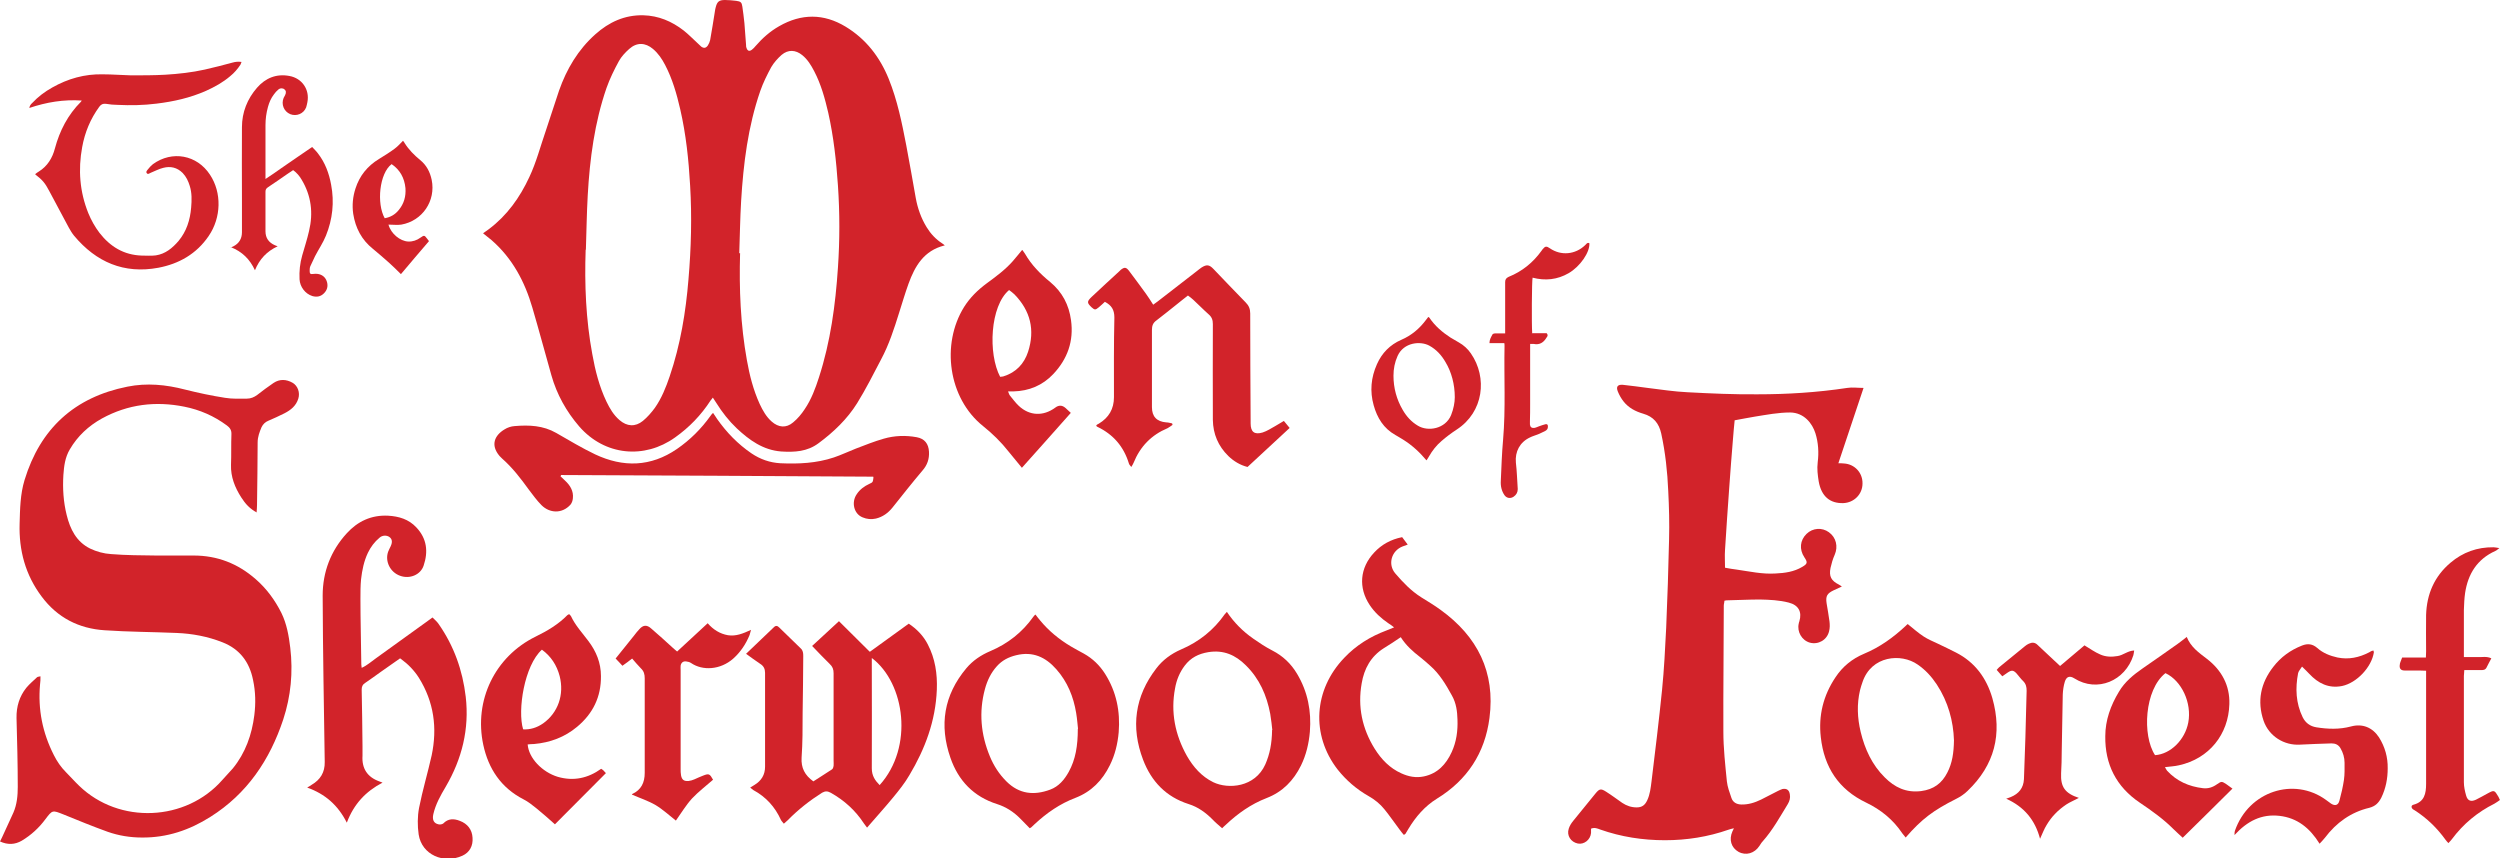 <svg viewBox="0 0 1211 415.8" version="1.1" xmlns="http://www.w3.org/2000/svg" id="Men_of_Sherwood_logo_xA0_Image">
  
  <path fill="#d2232a" d="M457.5,118.9c-10,2.5-14.3,10-17.4,18.5-1.7,4.7-3.1,9.5-4.6,14.2-2.4,7.7-4.9,15.4-8.7,22.5-3.7,7.1-7.4,14.4-11.6,21.2-4.8,7.7-11.4,14-18.7,19.4-5.5,4.1-11.6,4.4-18.1,4-8.8-.7-15.4-5.5-21.5-11.2-3.8-3.6-7.1-7.8-9.9-12.3-.5-.8-1-1.6-1.7-2.6-.4.6-.8,1-1.1,1.4-4.6,7.1-10.3,13-17.2,17.9-14.8,10.6-34,8.9-46.4-5.3-6.3-7.3-10.9-15.6-13.5-24.8-3.1-10.9-6-21.8-9.2-32.7-3.7-12.7-9.7-24-19.8-32.8-1.3-1.1-2.7-2.1-4.1-3.3.9-.7,1.9-1.3,2.8-2,8.8-6.6,15-15.3,19.6-25.2,3.4-7.2,5.4-15,8-22.5,2.2-6.4,4.2-13,6.4-19.4,3.7-10.5,9.2-19.8,17.6-27.3,6.6-5.9,14.2-9.4,23.2-9.2,7.4.2,13.8,2.9,19.6,7.4,2.4,1.9,4.5,4.1,6.8,6.2.6.5,1.1,1.1,1.7,1.6,1.3.9,2.3.7,3.2-.6.5-.8.9-1.7,1.1-2.6.8-4.6,1.6-9.3,2.3-13.9.1-.7.2-1.3.4-2,.7-2.7,1.6-3.5,4.5-3.5,1.8,0,3.6.2,5.4.4,2.2.3,2.7.7,3,2.8.4,2.6.7,5.3,1,8,.3,3.5.5,7.1.8,10.6,0,.5,0,1,.2,1.4.5,1.5,1.4,1.8,2.6.9.7-.5,1.3-1.2,1.8-1.8,3.3-3.8,7-7.1,11.4-9.6,10.8-6.2,21.6-6.2,32.2.2,9.9,6,16.6,14.7,20.9,25.3,4.2,10.4,6.4,21.3,8.5,32.2,1.6,8.5,3.1,17,4.6,25.5.9,5,2.6,9.8,5.3,14.2,1.9,3.1,4.4,5.8,7.5,7.8.4.2.7.5,1.3,1ZM283.7,120.8c-.6,17,.1,34,3.2,50.7,1.4,7.9,3.4,15.8,6.9,23.1,1.6,3.3,3.4,6.4,6.3,8.9,3.6,3.1,7.6,3.4,11.3.4,2.2-1.8,4.1-4,5.8-6.3,3.3-4.7,5.4-10,7.2-15.3,5.2-15.3,7.8-31.1,9.1-47,1.3-15.1,1.7-30.3.8-45.4-.7-12.5-2-24.8-4.8-37-1.7-7.4-3.8-14.7-7.3-21.4-1.5-2.9-3.3-5.6-5.9-7.8-3.7-3.1-7.8-3.3-11.5,0-1.9,1.7-3.8,3.7-5,5.9-2.3,4.2-4.4,8.5-6,13-5.8,16.8-8.1,34.3-9.1,52-.5,8.8-.6,17.6-.9,26.5ZM358.5,122.6c-.5,17.4.2,34.7,3.3,51.9,1.3,7.3,3.1,14.4,6.2,21.2,1.5,3.2,3.2,6.2,5.8,8.5,3.3,2.9,7,3.3,10.4.4,2.2-1.8,4.1-4.1,5.6-6.4,3.2-4.7,5.2-10.1,6.9-15.4,5.6-17.3,8-35.1,9.2-53.2.9-13.2.9-26.5,0-39.7-.8-11.9-2.1-23.7-4.7-35.3-1.6-6.9-3.5-13.8-6.8-20.1-1.5-2.9-3.2-5.7-5.8-7.8-3.2-2.6-6.8-2.8-10-.1-1.9,1.7-3.7,3.7-5,5.9-2,3.7-3.9,7.5-5.3,11.5-6,17.3-8.2,35.3-9.3,53.4-.5,8.4-.6,16.9-.9,25.3Z"></path>
  <path fill="#d2232a" d="M840.3,203.3c-.3,3.1-.6,5.9-.8,8.8-.7,8.2-1.3,16.4-1.9,24.7-.7,9.9-1.4,19.7-2,29.6-.2,2.8,0,5.5,0,8.6,2.1.4,3.9.7,5.6.9,6.3.9,12.5,2.3,18.8,1.9,4.5-.2,9-.8,13-3.2,2.6-1.5,2.7-2.2,1-4.7-2.5-3.8-2.1-8.2,1.1-11.3,3-2.9,7.5-3.2,10.8-.8,3.5,2.5,4.6,6.9,2.8,11-.9,2-1.5,4.1-2,6.3-.8,4.1.3,6.2,4.1,8.1.4.2.8.5,1.4.9-1.5.7-2.8,1.3-4.1,1.9-3.1,1.5-3.8,2.8-3.3,6.2.5,2.9,1,5.9,1.4,8.8.2,1.6.2,3.3-.2,4.8-1,4.2-5.2,6.6-9.3,5.5-3.9-1.1-6.3-5.3-5.4-9.2,0-.4.2-.7.3-1.1,1.4-4.6-.4-7.9-5.1-9.1-4.6-1.2-9.3-1.4-14-1.5-5.4,0-10.7.3-16.1.4-.3,0-.6.1-1.1.2,0,.8-.3,1.6-.3,2.4,0,20.3-.3,40.7-.2,61,0,8,.9,16.1,1.7,24.1.3,2.7,1.3,5.4,2.2,8,.7,2.1,2.4,3.1,4.7,3.2,3.5.1,6.6-.9,9.7-2.4,2.8-1.4,5.4-2.8,8.2-4.2.7-.3,1.4-.7,2.1-.9,2.1-.4,3.3.5,3.6,2.6.3,1.7-.1,3.2-1,4.7-3.8,6.2-7.3,12.6-12.2,18.1-.6.6-1,1.4-1.5,2.1-2.4,3.7-6.6,4.9-10.2,2.9-3.5-2-4.7-5.9-2.9-9.9.2-.3.3-.7.7-1.5-1.1.3-1.9.4-2.6.7-10,3.5-20.3,5.1-30.8,5.1-10.7,0-21.2-1.6-31.4-5.2-1.3-.5-2.7-1.1-4.4-.4,0,.7,0,1.4,0,2.1-.3,3.3-3.4,5.7-6.4,5.1-3.4-.7-5.5-3.9-4.4-7.2.4-1.3,1.2-2.6,2.1-3.7,3.6-4.5,7.3-8.9,10.9-13.4,1.9-2.3,2.6-2.4,5.1-.8,2.7,1.7,5.2,3.6,7.8,5.4,2.1,1.4,4.4,2.2,7,2.2,2.6,0,4-1.1,5.1-3.4,1.4-3,1.7-6.1,2.1-9.2,1.8-14.8,3.6-29.5,5.1-44.3,1-10,1.5-20.1,2-30.1.6-14.3,1.1-28.6,1.4-42.9.2-7.8,0-15.5-.4-23.3-.4-9.4-1.4-18.7-3.4-27.9-1.1-5-3.8-8.2-8.7-9.6-3.8-1.1-7.2-2.9-9.6-6-1.1-1.4-2-3-2.7-4.7-1-2.4-.1-3.5,2.4-3.3,4,.4,8,1,12,1.5,6.5.8,12.9,1.8,19.4,2.1,11.2.6,22.4,1.1,33.7,1,14.6,0,29.1-.9,43.6-3.1,2.4-.4,5,0,7.9,0-4.1,12.2-8.1,24.2-12.2,36.5,1.1,0,1.9,0,2.7.1,5.2.3,9.1,4.5,9,9.7,0,5.2-4.1,9.3-9.3,9.5-6.5.2-10.6-3.3-11.9-10.4-.5-3.1-.9-6.2-.5-9.4.6-4.7.3-9.5-1.1-14-1.5-4.8-5.5-10-12.2-10.1-5.8,0-11.4,1.1-17.1,2-3.2.5-6.4,1.2-9.9,1.8Z"></path>
  <path fill="#d2232a" d="M124.7,248.4c-3.6-1.8-5.9-4.4-7.8-7.4-3.1-4.8-5.2-10-5-15.9.2-4.9,0-9.8.2-14.7.1-2-.7-3.2-2.2-4.3-6.2-4.6-13.1-7.6-20.6-9.1-13.9-2.8-27.3-1.2-39.9,5.7-6.5,3.6-11.8,8.5-15.6,15-2.3,3.9-2.8,8.1-3.1,12.4-.4,6.5,0,13,1.6,19.4,1.7,6.9,4.7,12.9,11.3,16.2,3.1,1.5,6.7,2.5,10.2,2.7,7.3.6,14.6.6,21.9.7,6,0,12.1,0,18.1,0,11.5,0,21.4,3.9,30,11.4,5.3,4.6,9.4,10.2,12.5,16.4,2.6,5.3,3.6,11.1,4.3,16.9,1.4,11.8.3,23.4-3.4,34.7-6.5,19.6-17.5,36-35.3,47.2-10.1,6.4-21,10.1-33.1,10-5.7,0-11.3-.9-16.7-2.8-7.2-2.6-14.3-5.5-21.4-8.4-5.3-2.1-5.3-2.2-8.7,2.3-3.1,4.2-6.9,7.7-11.4,10.4-3.4,2-6.9,2.1-10.6.4.4-.7.7-1.4,1-2,1.8-4,3.7-8,5.5-12,1.7-3.9,2.1-8.2,2.1-12.4,0-11.1-.3-22.3-.6-33.4-.1-5.5,1.4-10.5,4.8-14.7,1.5-1.8,3.4-3.4,5.1-5,.3-.3.9-.3,1.7-.5,0,1.5,0,2.7-.2,3.9-1.1,12.1,1.2,23.5,6.7,34.3,1.5,3,3.4,5.8,5.8,8.2,2.2,2.2,4.2,4.5,6.4,6.6,19.4,18.8,51.8,17.4,69.5-2.9,1.6-1.9,3.4-3.6,5-5.5,6.1-7.5,9.2-16.3,10.4-25.8.7-5.7.6-11.3-.6-16.9-1.7-8.7-6.4-15.1-14.9-18.4-7.1-2.8-14.6-4.2-22.2-4.5-11.6-.5-23.2-.5-34.8-1.3-12.5-.8-22.9-6.1-30.5-16.3-7.9-10.5-11.1-22.4-10.7-35.4.2-7.1.3-14.2,2.4-21.1,7.6-24.9,24.2-40.1,49.8-45.2,9.4-1.9,18.7-1,27.9,1.4,6.4,1.6,12.9,3,19.4,4,3.5.6,7.1.4,10.6.4,1.9,0,3.5-.7,5-1.8,2.6-2,5.2-4,7.9-5.8,3-2,6.2-1.8,9.2-.1,2.6,1.5,3.7,4.8,2.8,7.7-1.1,3.5-3.6,5.5-6.7,7.1-2.6,1.3-5.2,2.5-7.8,3.6-1.5.6-2.6,1.7-3.3,3.1-1,2.4-1.9,4.7-1.9,7.4,0,10.1-.2,20.2-.3,30.2,0,1.1-.1,2.3-.2,3.6Z"></path>
  <path fill="#d2232a" d="M17.1,84.3c.6-.5,1.2-.9,1.7-1.2,4.2-2.6,6.6-6.6,7.8-11.2,2.3-8.6,6.3-16.3,12.6-22.6.1-.1.2-.3.4-.6-8.8-.6-17.1.8-25.4,3.6.2-1.1.7-1.8,1.4-2.4,2.8-3,6.1-5.5,9.7-7.5,7.6-4.3,15.7-6.6,24.5-6.4,4.6,0,9.2.4,13.7.5,5.5,0,11,0,16.5-.3,6.5-.4,12.9-1.1,19.2-2.5,4.5-1,9-2.2,13.5-3.4,1.4-.4,2.7-.5,4.3-.3-.2.5-.3.9-.5,1.3-1.4,2.1-3,4-5,5.6-3.5,3-7.5,5.2-11.7,7.1-7.7,3.4-15.7,5.2-24,6.2-6.3.8-12.5.9-18.8.6-1.9,0-3.8-.2-5.6-.5-1.5-.2-2.4.2-3.3,1.4-4.3,5.9-7,12.4-8.3,19.6-2,10.9-1.2,21.6,3,32,1.4,3.4,3.2,6.6,5.4,9.5,5.2,6.7,11.8,10.7,20.4,11,2.3,0,4.7.2,6.9-.1,4.6-.7,8-3.5,11-7,3.9-4.7,5.6-10.2,6.1-16.2.3-3.5.4-7.1-.7-10.5-.7-2.3-1.7-4.4-3.4-6.2-2.7-2.7-5.9-3.4-9.4-2.5-2.1.5-4.1,1.6-6.1,2.4-.6.2-1.2.9-1.8.3-.7-.7,0-1.4.4-1.9.7-.9,1.6-1.9,2.5-2.6,9.3-6.7,21.3-4.5,27.6,5.1,5.8,8.7,5.5,20.8-.6,29.7-5.9,8.7-14.4,13.5-24.4,15.4-16.6,3.1-30.1-2.7-40.8-15.5-1-1.2-1.8-2.6-2.6-4-3.2-5.9-6.3-11.7-9.4-17.6-2.1-4-3.3-5.4-6.8-8.1Z"></path>
  <path fill="#d2232a" d="M193.8,318.9c-3.1,2.2-6.3,4.4-9.4,6.6-2.5,1.8-5,3.6-7.5,5.3-1.3.8-1.7,1.8-1.7,3.3.2,9.1.3,18.2.4,27.4,0,1.5,0,3.1,0,4.6-.4,6.1,2.3,10.3,8.1,12.4.4.1.7.3,1.6.6-8.2,4.3-13.9,10.4-17.3,19.4-4.3-8.5-10.5-13.9-19.2-17,.9-.5,1.5-.9,2.1-1.3,4.3-2.5,6.5-6.1,6.4-11.1-.4-26.9-.9-53.7-1-80.6,0-11.4,3.9-21.7,11.7-30.2,5.3-5.8,11.9-8.9,20-8.5,5.2.3,10,1.7,13.7,5.7,5.1,5.4,5.8,11.7,3.5,18.5-1.5,4.5-6.8,6.6-11.4,4.9-4.8-1.7-7.4-7-5.8-11.6.3-.9.8-1.7,1.2-2.6,1-2.1.8-3.6-.6-4.6-1.3-.9-3.4-.9-4.8.4-2.4,2-4.2,4.4-5.6,7.3-1.9,4-2.8,8.4-3.3,12.8-.3,3.1-.3,6.3-.3,9.5,0,10.2.3,20.3.4,30.5,0,.8,0,1.7.2,2.9,2.7-1.2,4.7-3.1,7-4.7,2.3-1.6,4.5-3.3,6.8-4.9,2.3-1.6,4.5-3.3,6.8-4.9,2.3-1.6,4.5-3.3,6.8-4.9,2.2-1.6,4.5-3.2,6.9-5,1.1,1.1,2.2,2,3,3.2,7.4,10.6,11.6,22.4,13.1,35.2,1.8,15.6-1.8,30.1-9.7,43.6-2.5,4.2-4.9,8.5-6,13.3-.6,2.7.2,4.4,2.5,4.9.7.2,1.8,0,2.3-.4,2.4-2.5,5.2-2.4,8-1.3,3.8,1.4,6,4.3,6.2,8.2.3,3.9-1.4,7.1-4.9,8.7-9,4.1-19.7-.4-21.2-10.3-.6-4.2-.6-8.7.2-12.9,1.7-8.6,4.2-16.9,6.1-25.4,2.8-13.3,1.1-25.9-6.2-37.6-2.3-3.6-5.2-6.6-8.8-9.2Z"></path>
  <path fill="#d2232a" d="M111.8,119.9c.6-.3.9-.4,1.3-.6,2.7-1.4,4.1-3.7,4.1-6.8,0-5.4,0-10.8,0-16.1,0-11.6-.1-23.2,0-34.8,0-7.2,2.6-13.7,7.3-19.1,4.1-4.7,9.4-6.9,15.7-5.7,6.1,1.1,9.9,6.6,8.7,12.7-.2.8-.3,1.7-.6,2.5-1.2,3.1-4.7,4.5-7.7,3.3-3.1-1.3-4.5-4.8-3.2-7.9.2-.4.5-.9.7-1.3.6-1.2.5-2.2-.3-2.8-.8-.7-2.1-.7-3,.1-.8.7-1.5,1.4-2.1,2.3-1.4,1.8-2.3,3.9-2.9,6.1-.8,2.9-1.2,5.8-1.2,8.9,0,8,0,16,0,24,0,.5,0,1.1,0,2,2.8-1.8,5.2-3.5,7.6-5.2,2.5-1.7,4.9-3.4,7.4-5.1,2.5-1.7,4.9-3.4,7.6-5.2,1,1.1,2,2,2.8,3.1,3.5,4.5,5.4,9.7,6.4,15.2,1.6,8.4.7,16.7-2.5,24.6-1.4,3.5-3.6,6.7-5.3,10-.8,1.6-1.6,3.3-2.3,4.9-.3.7-.3,1.6-.3,2.3,0,1.3.4,1.6,1.7,1.4,3.3-.5,5.9,1,6.7,3.9.6,2.2,0,4-1.5,5.5-1.6,1.6-3.5,1.9-5.6,1.3-3.5-1.1-6-4.5-6.2-8.1-.2-3.9.2-7.8,1.3-11.6,1.1-3.9,2.4-7.8,3.3-11.8,2.1-8.7,1.1-17.1-3.6-24.9-1-1.7-2.3-3.3-4.1-4.6-.9.6-1.8,1.2-2.7,1.8-3.2,2.2-6.3,4.4-9.5,6.5-.9.6-1.2,1.2-1.2,2.2,0,6.4,0,12.7,0,19.1,0,3.3,1.6,5.5,4.6,6.8.3.1.7.3,1.3.5-5.2,2.4-8.8,6.2-11,11.6-2.5-5.4-6.2-9-11.7-11.2Z"></path>
  <path fill="#d2232a" d="M421.4,315.7c6.4-4.6,12.5-9.1,18.8-13.6,3.9,2.6,7.1,5.9,9.2,10,3.6,6.9,4.7,14.3,4.4,22-.6,15.1-5.7,28.7-13.3,41.4-2.2,3.8-5,7.3-7.8,10.7-4.1,5-8.4,9.7-12.7,14.7-.6-.8-1.1-1.4-1.5-2-4.1-6.3-9.5-11.2-16.1-14.9-1.5-.8-2.6-.9-4.2,0-6,3.8-11.6,8.2-16.6,13.3-.5.5-1.1,1-1.9,1.7-.5-.7-1.1-1.2-1.4-1.8-2.9-6.4-7.3-11.2-13.4-14.5-.5-.3-.8-.7-1.5-1.2.8-.5,1.5-.9,2.1-1.3,3.3-2,5.1-4.9,5.1-8.8,0-15.2,0-30.3,0-45.5,0-1.9-.7-3.3-2.3-4.3-2.3-1.5-4.5-3.2-6.9-4.9,4.6-4.4,9.1-8.7,13.5-12.9.9-.9,1.7-.7,2.5.1,3.5,3.4,7,6.8,10.5,10.2,1.1,1,1.2,2.3,1.2,3.7-.1,9.2-.1,18.4-.3,27.6,0,7.2,0,14.4-.5,21.6-.3,4.9,1.5,8.5,5.7,11.5,2.9-1.9,6-3.8,9-5.8.5-.3.7-1.1.8-1.7.1-.8,0-1.7,0-2.6,0-14.1,0-28.2,0-42.3,0-1.9-.5-3.2-1.9-4.5-2.8-2.7-5.5-5.6-8.5-8.7,4.4-4,8.6-8,13-12,5,4.9,9.8,9.7,14.8,14.7ZM422.3,318.8c0,1.5,0,2.5,0,3.6,0,16.6.1,33.2,0,49.8,0,3.6,1.6,5.9,3.8,8.1,16.6-18.4,12.3-49.3-3.7-61.5Z"></path>
  <path fill="#d2232a" d="M679.9,404.3c-.7-.8-1.3-1.6-1.9-2.4-2.5-3.3-4.8-6.7-7.4-9.9-2.1-2.6-4.7-4.7-7.7-6.4-5.8-3.3-10.8-7.6-15-12.9-12.9-16.7-11.6-38.6,3.3-54.1,5.7-6,12.6-10.3,20.4-13.2,1.1-.4,2.1-.8,3.7-1.5-1.2-.9-1.9-1.5-2.8-2-3.5-2.4-6.6-5.2-9-8.8-5.6-8.4-4.8-18,2.1-25.4,3.6-3.9,8.1-6.4,13.6-7.5.8,1.1,1.7,2.3,2.7,3.6-1,.4-1.8.6-2.5.9-5.4,2.1-7.3,8.7-3.5,13.1,3.7,4.3,7.6,8.4,12.5,11.5,3.2,2,6.4,3.9,9.4,6.1,17.9,12.9,26.6,30.2,23.7,52.4-2.2,17-10.8,30.1-25.5,39.1-5.8,3.6-10.2,8.7-13.7,14.5-.5.8-1,1.6-1.5,2.5,0,0-.2.1-.7.5ZM678.6,308.6c-3,2-5.6,3.8-8.3,5.4-6.3,4-9.5,9.9-10.7,17-2,11.3.2,21.9,6.3,31.7,3.2,5.1,7.3,9.4,12.9,11.9,3.5,1.6,7.1,2.3,10.9,1.5,6.7-1.4,10.8-5.9,13.5-11.8,2.3-5,3-10.3,2.8-15.7-.1-4-.6-8-2.7-11.7-2.9-5.3-6-10.5-10.6-14.5-1.6-1.4-3.1-2.8-4.8-4.1-3.5-2.7-6.8-5.6-9.4-9.7Z"></path>
  <path fill="#d2232a" d="M742,161.4h7.2c.6.7.6,1.3.1,1.9,0,0-.2.2-.2.3-1.4,2.3-3.3,3.6-6.2,3-.5,0-1,0-1.7,0,0,.8,0,1.5,0,2.2,0,8.9,0,17.8,0,26.8,0,2.8,0,5.6-.1,8.4,0,.5,0,1.1,0,1.6.1,1.2.8,1.8,2,1.7.8-.1,1.6-.5,2.4-.8,1-.3,2.1-.8,3.1-1,.9-.2,1.3.3,1.2,1.3,0,.9-.5,1.5-1.2,1.9-1.2.6-2.4,1.2-3.6,1.7-1.3.5-2.7.9-3.9,1.5-4.9,2.3-7.3,6.9-6.8,12.2.5,4.2.6,8.5.9,12.8,0,1.6-.7,2.8-2,3.7-1.5,1-3.3.8-4.4-.7-.7-1-1.2-2.1-1.5-3.3-.3-1.2-.4-2.5-.3-3.8.3-6.6.5-13.2,1.1-19.8,1.3-15.1.4-30.3.7-45.4,0-.4,0-.8-.1-1.4h-7.2c0-1.6.7-2.8,1.3-3.9.3-.8,1.1-.8,1.9-.8,1.4,0,2.8,0,4.4,0v-2.2c0-7.5,0-15,0-22.6,0-1.4.5-2,1.7-2.6,6.5-2.6,11.8-6.9,15.9-12.6.2-.2.3-.5.5-.7,1.3-1.6,1.9-1.7,3.6-.5,5.4,3.7,12.3,3,17-1.5.6-.5,1-1.5,2.1-1,.3,4.4-4.5,11.3-10,14.5-5.5,3.2-11.4,3.8-17.5,2.2-.4,1.4-.5,23.1-.2,26.7Z"></path>
  <path fill="#d2232a" d="M575.5,143.1c-2.1,1.6-3.9,3.1-5.8,4.6-3.2,2.5-6.3,5.1-9.5,7.5-1.7,1.2-2.2,2.6-2.2,4.6,0,12.5,0,25,0,37.4,0,4.6,2.3,7,6.9,7.4,1,0,1.9.3,2.9.5,0,.2.1.5.2.7-.8.5-1.6,1.2-2.4,1.6-7.9,3.3-13.3,8.9-16.5,16.8-.2.6-.6,1.1-1.1,2-.6-.8-1.1-1.2-1.2-1.8-2.5-8.1-7.5-13.9-15.1-17.6-.2,0-.3-.2-.5-.3,0,0,0-.2-.2-.5.4-.3.8-.6,1.3-.8,4.8-2.9,7.3-7.1,7.3-12.8,0-12.9-.1-25.7.2-38.6,0-3.8-1.4-5.9-4.6-7.6-1,.9-1.9,1.8-3,2.7-1.6,1.3-1.9,1.3-3.4,0-2.3-2.2-2.4-2.8,0-5.1,4.5-4.2,9-8.4,13.5-12.5.2-.2.4-.4.6-.6,1.8-1.4,2.6-1.3,4,.5,2.8,3.7,5.5,7.4,8.2,11.1,1.2,1.6,2.2,3.3,3.5,5.3.6-.4,1.4-1,2.2-1.6,6.4-4.9,12.7-9.9,19.1-14.8.7-.5,1.3-1.1,2.1-1.6,2.5-1.6,3.8-1.4,5.8.7,5.2,5.4,10.3,10.8,15.6,16.2,1.5,1.5,2.2,3.1,2.2,5.3,0,17.5.1,34.9.2,52.4,0,.3,0,.6,0,.9,0,4.1,1.8,5.6,5.8,4.4,2.2-.7,4.1-2,6.1-3.1,1.3-.7,2.6-1.6,4.2-2.5.9,1.1,1.7,2.1,2.8,3.4-6.8,6.3-13.6,12.6-20.4,18.9-3.6-.9-6.7-2.8-9.3-5.3-4.9-4.8-7.4-10.7-7.5-17.5-.1-15.5,0-30.9,0-46.4,0-2-.5-3.4-2-4.7-2.6-2.3-5-4.8-7.5-7.1-.7-.7-1.6-1.3-2.5-2Z"></path>
  <path fill="#d2232a" d="M423,230.9c-50.4-.3-100.8-.6-151.2-.8,0,.2-.2.4-.3.6.7.7,1.5,1.4,2.2,2.1,2.5,2.3,4.2,5.1,3.8,8.6-.1,1.1-.5,2.3-1.2,3.1-4.1,4.5-10.1,4.1-14,.2-2.3-2.3-4.2-5-6.2-7.6-3.9-5.4-7.9-10.6-12.9-15-.4-.4-.8-.8-1.2-1.2-4.6-5.4-2.3-10.1,2.4-12.9,1.4-.9,3.2-1.5,4.9-1.6,7-.6,13.8-.3,20.1,3.3,6.3,3.6,12.4,7.3,18.9,10.4,13.6,6.4,26.9,6.1,39.6-2.6,6.4-4.4,11.8-9.8,16.3-16.1.3-.5.7-.9,1.2-1.4.7,1.1,1.4,2,2,3,4.6,6.5,10,12.1,16.6,16.6,4.3,2.9,8.9,4.5,14,4.8,8.8.4,17.5,0,25.9-2.8,3.6-1.2,7.1-2.9,10.7-4.3,4.5-1.7,8.9-3.5,13.5-4.8,5.2-1.5,10.6-1.7,16-.7,3.8.7,5.7,3.2,5.9,7,.2,3.5-.8,6.5-3.2,9.2-5,5.9-9.7,11.9-14.5,17.9-2.1,2.6-4.7,4.5-8,5.3-2.2.5-4.4.3-6.5-.6-4.2-1.7-5.5-7.3-2.8-11.2,1.5-2.3,3.7-3.9,6.1-5,1.8-.8,1.7-.9,2-3Z"></path>
  <path fill="#d2232a" d="M924.1,302.3c2.6,2.1,5.1,4.3,7.7,6,2.1,1.4,4.6,2.4,6.9,3.5,2.9,1.4,5.9,2.8,8.8,4.3,9.2,4.7,14.8,12.4,17.6,22.1,4.9,17.3,1.1,32.4-12,44.9-1.6,1.6-3.6,2.9-5.6,3.9-10.9,5.5-16.5,9.6-24.4,18.7-.5-.7-1.1-1.3-1.6-2-4.4-6.6-10.4-11.5-17.5-14.9-13.4-6.4-20.4-17.2-22-31.7-1.2-10.5,1.2-20.2,7.1-29,3.4-5.2,8.1-9,13.8-11.4,7.7-3.2,14.2-7.9,20.2-13.5.4-.4.8-.8,1-.9ZM946.5,358.6c-.3-9.3-2.8-18.6-8.3-27-2.5-3.8-5.5-7.1-9.3-9.7-8-5.6-22.4-4.3-26.7,8.5-.4,1.3-.9,2.5-1.2,3.9-1.6,6.8-1.3,13.5.3,20.2,2,8.3,5.5,16,11.7,22.1,4.8,4.8,10.3,7.5,17.6,6.6,6.1-.8,10.1-3.8,12.7-9,2.4-4.6,3.1-9.6,3.2-15.5Z"></path>
  <path fill="#d2232a" d="M594.3,296.4c3.5,5.2,7.7,9.4,12.7,12.9,3,2.1,6,4.1,9.3,5.8,5.1,2.6,9.1,6.4,12,11.3,5.2,8.7,7,18.1,6.2,28.1-.5,5.7-1.8,11.2-4.3,16.3-3.6,7.3-8.9,12.8-16.7,15.8-7.5,2.9-14,7.5-19.8,13-.6.6-1.3,1.1-1.7,1.6-1.7-1.5-3.3-2.8-4.7-4.3-3.3-3.3-7-6-11.5-7.4-11-3.5-18.1-11-22.1-21.5-6-15.8-4-30.7,6.4-44.2,3.1-4.1,7.2-7.1,12-9.2,8.7-3.7,15.8-9.4,21.2-17.1.3-.4.6-.7,1-1.1ZM616.3,353.6c-.2-1.9-.5-4.9-1-7.8-1.7-9-5.2-17-11.8-23.5-5-5-10.8-7.6-18.2-6.4-4.8.8-8.5,2.7-11.4,6.5-2.5,3.3-4,7-4.7,11-2.2,11.6,0,22.5,5.7,32.7,3.1,5.4,7.1,10,12.8,12.8,7.3,3.5,20.2,2.5,25.2-8.6,2.2-5,3.2-10.2,3.3-16.7Z"></path>
  <path fill="#d2232a" d="M691,223c-.4-.4-.7-.7-1-1.1-3.4-4-7.4-7.3-11.9-9.9-.7-.4-1.5-.9-2.2-1.3-5.7-3.2-8.8-8.3-10.5-14.4-1.9-6.8-1.3-13.4,1.6-19.9,2.4-5.4,6.3-9.4,11.8-11.8,4.9-2.1,8.8-5.4,12-9.7.3-.4.7-.9,1-1.3,0,0,.1,0,.2,0,.1,0,.3.2.4.3,2.7,4,6.2,7,10.2,9.6,1.3.8,2.7,1.6,4.1,2.4,2.3,1.3,4.3,3.1,5.8,5.3,8.1,11.7,6.2,28.4-6.9,36.9-2.6,1.7-5,3.5-7.3,5.5-2.5,2.1-4.5,4.7-6.1,7.5-.3.6-.7,1.1-1.2,1.9ZM704.7,192.4c0-6.2-1.6-12.2-4.5-17-1.9-3.3-4.4-6.1-7.9-8-4.3-2.3-12.3-1.6-15.3,5-1.4,3.1-2,6.3-2,9.6,0,5.9,1.5,11.5,4.5,16.6,1.8,3.1,4.1,5.7,7.3,7.6,4.9,3,13.3,1.6,16.1-5.1,1.2-3,1.8-6.1,1.8-8.7Z"></path>
  <path fill="#d2232a" d="M501.6,297.7c.7.9,1.4,1.9,2.2,2.8,4.2,5.1,9.2,9.2,14.9,12.6,2.1,1.2,4.2,2.4,6.3,3.5,4.3,2.4,7.7,5.7,10.3,9.8,5.5,8.7,7.4,18.2,6.6,28.3-.5,5.6-1.8,11-4.3,16-3.6,7.3-8.9,12.8-16.7,15.8-7.4,2.8-13.9,7.3-19.7,12.7-.6.5-1.1,1.1-1.7,1.6-.1.1-.3.2-.7.4-1.4-1.4-2.9-2.9-4.3-4.4-3.3-3.4-7.1-5.9-11.5-7.3-11.4-3.6-18.8-11.4-22.6-22.4-5.5-15.8-3.2-30.4,7.7-43.4,3.1-3.7,7.1-6.4,11.6-8.3,8.5-3.6,15.5-9.1,20.9-16.7.2-.3.5-.6.8-.9,0,0,.2,0,.5,0ZM522.2,353.1c-.2-1.6-.4-4.7-.9-7.7-1.3-7.9-4.2-15.1-9.6-21.2-5.2-5.9-11.4-8.8-19.5-6.8-3.7.9-6.8,2.5-9.3,5.3-2.9,3.2-4.7,7-5.8,11.1-3,11.1-2,22,2.4,32.6,1.9,4.6,4.5,8.6,8,12.1,6.2,6.2,13.4,6.9,21.2,4,4.1-1.5,6.9-4.8,9-8.6,3.3-6,4.4-12.6,4.4-20.9Z"></path>
  <path fill="#d2232a" d="M495.2,121.1c.4.6,1,1.2,1.3,1.8,3.1,5.4,7.4,9.8,12.2,13.7,5.9,4.9,9.1,11.1,10.1,18.5,1.4,10.1-1.7,18.8-8.6,26.1-5.2,5.5-11.7,8.2-19.3,8.4-.7,0-1.5,0-2.6,0,.4.9.5,1.5.9,2,1.4,1.7,2.7,3.5,4.3,5,5.2,4.9,11.9,5.1,17.6.9q2.6-2,5,.1c.8.7,1.5,1.4,2.6,2.4-7.9,8.9-15.7,17.7-23.7,26.6-2.3-2.8-4.4-5.3-6.4-7.8-3.6-4.6-7.8-8.7-12.4-12.4-16.9-13.5-20.4-39.7-9.2-57.7,2.9-4.6,6.6-8.2,10.9-11.4,4.5-3.3,9-6.6,12.7-10.8,1.5-1.7,2.9-3.5,4.5-5.4ZM484.6,182.5c.6,0,1.1-.1,1.5-.2,6.1-1.9,10-6.1,11.9-11.9,3.4-10.5,1.2-19.8-6.6-27.8-.8-.8-1.7-1.4-2.6-2.1-9.2,7.7-10.3,30.8-4.3,42.1Z"></path>
  <path fill="#d2232a" d="M188.2,108.9c1.2,4.3,5.6,7.9,9.5,8.1,2.2.1,4.2-.6,6-1.9,1.7-1.2,1.9-1.2,3.1.4.3.4.6.8,1,1.3-4.6,5.3-9.1,10.7-13.6,16-1.9-1.9-3.7-3.7-5.6-5.4-2.6-2.3-5.2-4.6-7.9-6.8-5.5-4.4-8.5-10.1-9.6-17-.6-4.2-.2-8.3,1.1-12.3,2-6.2,5.8-10.9,11.4-14.3,2.6-1.6,5.2-3.2,7.6-5,1.5-1.1,2.7-2.5,4-3.8.3.3.6.7.8,1.1,2,3.2,4.6,5.8,7.5,8.2,3.1,2.5,4.8,5.8,5.6,9.6,2.1,10.2-4.5,19.9-14.7,21.7-1.9.3-4,0-6.2,0ZM186.4,105.7c2.8-.5,5-1.8,6.7-3.9,2.6-3.1,3.6-6.7,3.3-10.7-.5-4.9-2.6-8.8-6.7-11.6-5.9,4.4-7.4,19.1-3.3,26.3Z"></path>
  <path fill="#d2232a" d="M1059.2,308.4c2,5.1,6,7.8,9.9,10.8,7.1,5.5,11.1,12.9,10.8,21.9-.4,14.6-9.8,26.4-24.4,29.6-2.1.5-4.4.6-6.8.9.4.6.6,1.2,1,1.7,4.7,5.1,10.6,7.7,17.4,8.5,2.5.3,4.7-.4,6.8-1.9,2.2-1.5,2.3-1.5,4.6,0,.9.6,1.7,1.2,2.9,2.1-8.1,8-16,15.9-24.1,23.8-1.6-1.5-3.1-2.8-4.5-4.2-4.9-4.9-10.5-8.9-16.3-12.8-11.4-7.7-16.9-18.6-16.7-32.2,0-7.7,2.6-14.9,6.6-21.5,2.8-4.8,7.1-8.3,11.6-11.4,5.7-3.9,11.3-7.9,17-11.9,1.3-.9,2.6-2,4.3-3.3ZM1048.9,326.1c-10.1,8-11.3,30.1-5,39.7,7.5-.5,14.5-7.4,16.1-15.8,1.8-9.5-3.2-20.2-11-23.9Z"></path>
  <path fill="#d2232a" d="M268.8,399.3c-2.8-2.5-5.8-5.2-8.9-7.7-2-1.6-4.1-3.3-6.3-4.4-10.9-5.6-17-14.8-19.5-26.4-4.6-21.5,5.6-42.7,25.3-52.4,5.7-2.8,11-5.9,15.4-10.4.2-.2.5-.3.9-.5.3.3.7.6.9,1,2.1,4.5,5.5,8.1,8.4,12,3.8,5,6.1,10.6,6.1,17,.1,10.1-3.9,18.2-11.6,24.6-6,5-13,7.6-20.8,8.3-1,0-2,.1-3.1.2.5,6.6,7,13.4,14.6,15.7,7.6,2.2,14.6.7,21-3.9.4.3.8.5,1,.7.5.5,1,1.1,1.3,1.4-8.2,8.3-16.4,16.5-24.8,24.9ZM262.5,314.7c-8.5,7.6-11.9,29.4-9.1,38.6,3.4.2,6.7-.8,9.7-2.9,7.2-5.1,10.3-13.9,8-22.9-1.4-5.3-4.2-9.6-8.6-12.8Z"></path>
  <path fill="#d2232a" d="M1149.7,315c0,.4.2.7.2,1-1.1,7.2-8.3,14.8-15.4,16.3-6.5,1.3-11.6-1.3-15.9-5.9-1-1.1-2.1-2.1-3.5-3.5-.8,1.3-1.7,2.2-1.9,3.2-1.4,7.3-1.1,14.5,2.2,21.3,1.4,2.8,3.6,4.4,6.6,4.9,5.6.9,11.2,1.1,16.8-.4,5.5-1.5,10.4.4,13.6,5.3,2.9,4.6,4.3,9.7,4.2,15,0,4.9-.9,9.7-3.1,14.2-1.3,2.5-2.8,4.1-5.8,4.9-8.9,2.1-16,7.2-21.5,14.5-.7.9-1.6,1.8-2.6,2.9-4.7-7.6-10.8-12.5-19.4-13.5-8.7-1-15.6,2.5-21.8,9.3,0-1.1,0-1.6.2-2.1,6.7-19.2,28.6-26.1,44-15,.9.6,1.7,1.3,2.6,1.9,1.9,1.2,3.4.8,4-1.4.9-3.3,1.7-6.7,2.2-10.1.4-2.7.3-5.6.3-8.3,0-2.5-.7-4.9-2-7.1-1-1.7-2.5-2.3-4.3-2.3-5.1.2-10.2.3-15.2.6-7.8.5-15.1-4.1-17.7-11.5-3.3-9.6-1.4-18.4,4.7-26.2,3.6-4.7,8.3-8.1,13.9-10.3,2.8-1.1,5.1-.8,7.4,1.2,2.8,2.5,6.2,3.8,9.8,4.6,5.4,1.1,10.5,0,15.3-2.5.5-.3,1-.6,1.5-.8.2,0,.4,0,.8,0Z"></path>
  <path fill="#d2232a" d="M1211,387.5c-1,.7-1.8,1.3-2.7,1.8-8.2,4.1-15.1,9.8-20.6,17.2-.4.6-1,1.1-1.7,1.9-.5-.6-1-1-1.3-1.5-4.1-5.7-9-10.5-14.9-14.3-.3-.2-.7-.4-1-.6-.9-.8-.9-1.9.3-2.2,5.3-1.4,6.1-5.4,6.1-10.1,0-12.1,0-24.2,0-36.3,0-6,0-12.1,0-18.5-1.2,0-2.2-.1-3.2-.1-2.4,0-4.8,0-7.2,0-2,0-2.7-1.1-2.3-3.1,0-.5.3-.9.4-1.4.2-.5.4-1.1.7-1.8h11.5c0-1.1.1-2.1.1-3,0-5.9-.1-11.7,0-17.6.3-10.1,4-18.7,11.8-25.3,6-5.1,13-7.6,20.9-7.5.7,0,1.4.2,2.8.4-1,.7-1.4,1.2-2,1.4-8.8,4-13.2,11.1-14.6,20.3-.4,2.7-.5,5.5-.6,8.3,0,6.5,0,13.1,0,19.6v3.2c2.4,0,4.6,0,6.8,0,2,.1,4.2-.5,6.5.6-.9,1.6-1.6,3.1-2.4,4.6-.6,1.1-1.7,1.1-2.8,1.1-2.6,0-5.1,0-7.9,0,0,1.1-.2,2-.2,2.8,0,17.2,0,34.4,0,51.5,0,2.2.5,4.4,1.1,6.5.7,2.5,2.3,3.1,4.7,2,1.9-.9,3.7-2,5.6-3,3.3-1.8,3.4-1.7,5.3,1.5.2.3.3.7.7,1.5Z"></path>
  <path fill="#d2232a" d="M342.8,301.9c2.7,3.1,5.9,5.1,9.8,5.8,3.9.6,7.3-.8,11.2-2.6-.4,1.3-.5,1.9-.7,2.5-1.8,4.4-4.4,8.3-8,11.5-6.2,5.4-14.7,5.9-20.3,2.1-.7-.5-1.6-.7-2.4-.8-1.4-.2-2.4.5-2.7,2-.1.7,0,1.5,0,2.3,0,15.9,0,31.9,0,47.8,0,1,0,2.1.2,3.1.4,2.2,1.5,2.9,3.7,2.7.9-.1,1.9-.4,2.8-.8,1.4-.6,2.8-1.3,4.2-1.8,2.8-1.1,3.2-.9,4.8,2-3.4,3-7.1,5.8-10.2,9.1-3,3.3-5.3,7.2-7.8,10.7-3.2-2.5-6.3-5.4-9.8-7.5-3.6-2.1-7.6-3.4-11.5-5.1,0,0,0-.2.2-.3,4.3-2,6-5.5,6-10.2,0-15.3,0-30.5,0-45.8,0-2-.4-3.5-1.9-4.9-1.4-1.4-2.7-3-4.2-4.7-1.5,1.2-3,2.3-4.7,3.5-1.1-1.2-2.1-2.3-3.3-3.5,3-3.7,6-7.4,9-11.2.8-1,1.5-2,2.4-2.9,1.9-2.2,3.7-2.4,5.9-.4,3.5,3,6.9,6.1,10.3,9.2.6.6,1.3,1.1,2.2,1.9,4.9-4.5,9.8-9.1,14.8-13.7Z"></path>
  <path fill="#d2232a" d="M1009.7,312.6c2.7,1.6,5,3.3,7.6,4.4,2.6,1.2,5.5,1.3,8.4.8,2.8-.4,5-2.6,8.1-2.7-.2,1-.2,1.7-.4,2.3-3.9,12.4-17.5,18.2-28.6,11.2-2.2-1.4-3.8-.9-4.6,1.6-.6,2-.9,4.1-1,6.2-.2,9.2-.3,18.4-.5,27.6,0,3.5-.1,7.1-.3,10.6-.3,6.6,1.9,9.7,8.6,11.9-2.2,1.2-4.3,2-6.1,3.2-1.9,1.3-3.7,2.7-5.3,4.4-1.6,1.6-3,3.5-4.2,5.5-1.2,1.9-2,4.1-3.2,6.7-2.4-9.1-7.7-15.5-16.4-19.4,1-.4,1.6-.6,2.2-.8,3.9-1.6,6.2-4.4,6.4-8.7.2-6.7.5-13.4.7-20.1.2-7.6.4-15.2.6-22.7,0-1.8-.3-3.3-1.7-4.7-1.2-1.1-2.1-2.5-3.2-3.7-1.5-1.6-2.4-1.7-4.3-.4-.8.5-1.6,1.1-2.6,1.8-.9-1-1.8-2-2.7-3.1.5-.5.8-1,1.2-1.3,4.1-3.4,8.3-6.8,12.5-10.2.6-.5,1.2-.9,1.9-1.2,1.5-.7,2.9-.7,4.2.6,2.6,2.5,5.3,5,8,7.5.9.8,1.8,1.7,2.9,2.7,4-3.4,7.9-6.7,11.6-9.8Z"></path>
</svg>